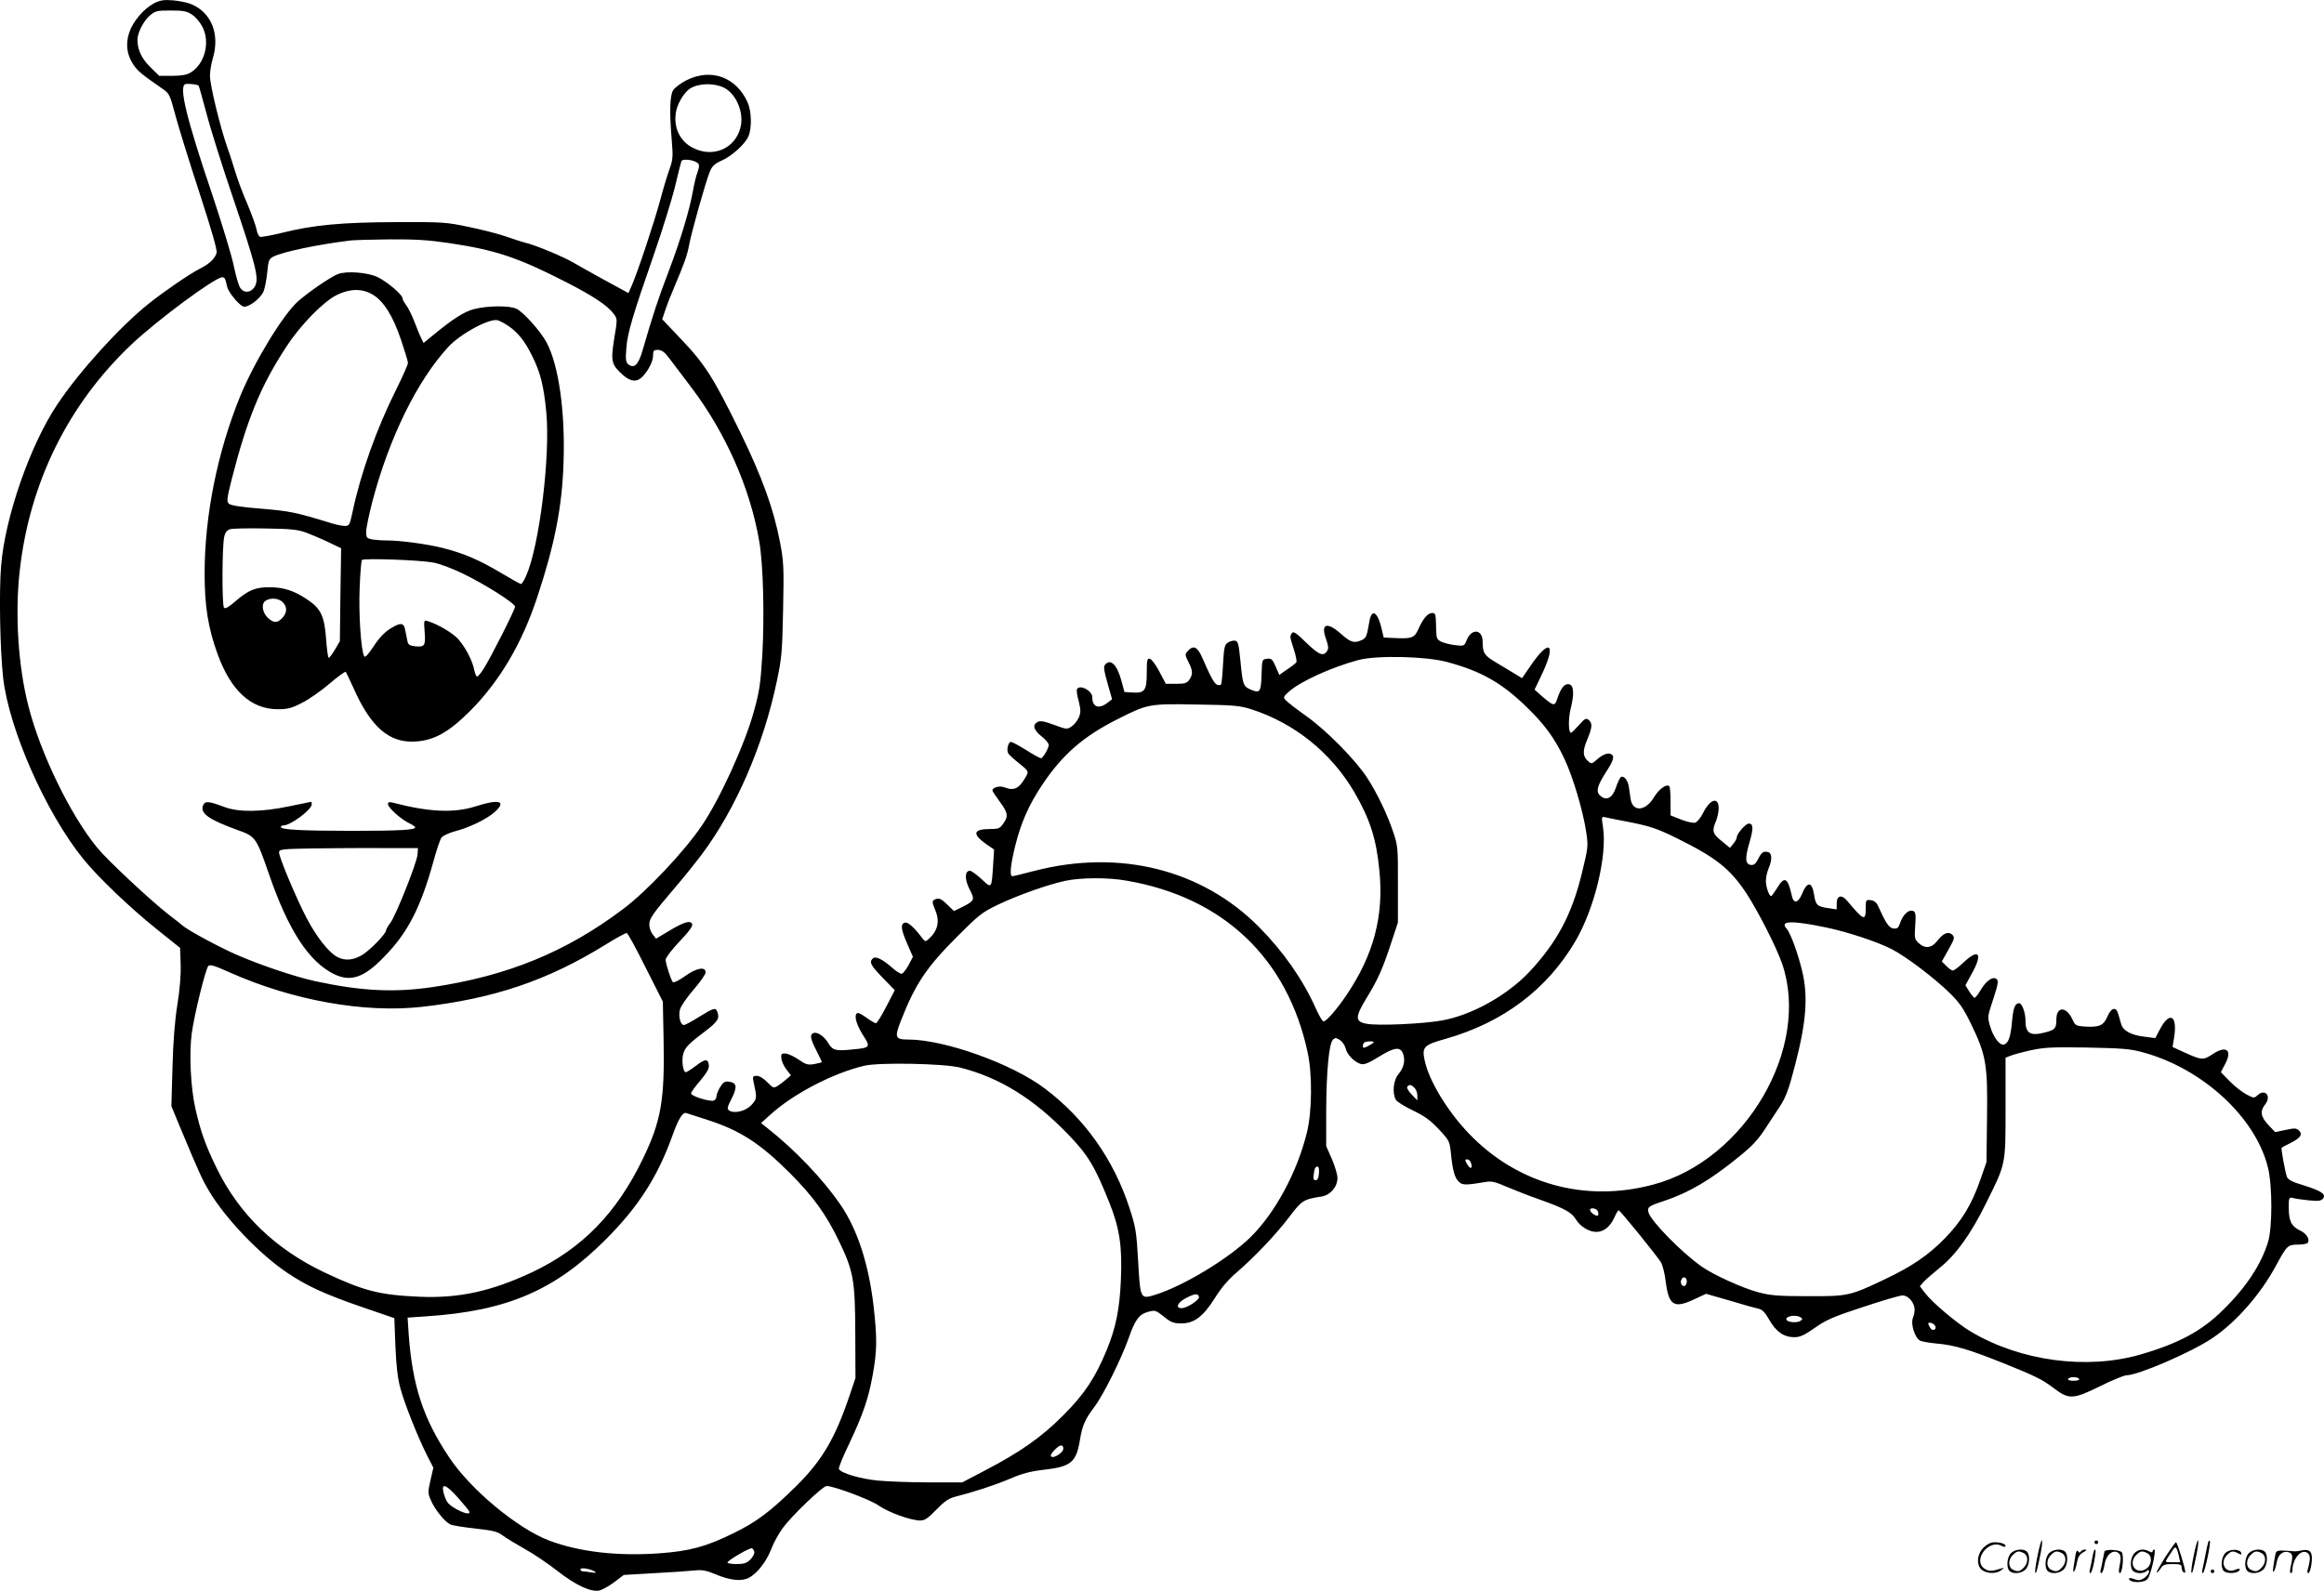 <svg version="1.0" xmlns="http://www.w3.org/2000/svg"
  viewBox="0 0 1280.125 876.493"
 preserveAspectRatio="xMidYMid meet">
<g transform="translate(-0.29,876.783) scale(0.1,-0.1)"
fill="#000000" stroke="none">
<path d="M852 8750 c-57 -30 -117 -100 -137 -161 -21 -62 -14 -121 21 -175 24
-36 43 -53 160 -134 40 -27 42 -32 73 -147 17 -65 77 -257 132 -426 67 -206
99 -316 95 -332 -8 -31 -39 -61 -91 -87 -59 -30 -200 -127 -285 -195 -156
-125 -379 -370 -501 -553 -150 -223 -289 -624 -310 -890 -12 -142 -6 -459 11
-615 31 -281 234 -743 440 -998 80 -100 262 -274 410 -392 l125 -100 3 -92 c2
-60 -5 -138 -18 -220 -14 -87 -23 -198 -27 -344 l-6 -216 47 -114 c107 -256
121 -287 160 -353 90 -152 280 -350 431 -451 110 -74 209 -119 415 -190 l175
-60 6 -155 c5 -113 12 -176 28 -234 25 -90 93 -260 145 -365 l36 -70 -16 -70
c-15 -66 -15 -71 4 -113 21 -48 73 -113 104 -129 10 -6 72 -16 137 -23 99 -11
124 -17 152 -38 19 -14 73 -47 121 -74 48 -26 129 -81 180 -121 101 -79 184
-118 232 -109 16 4 53 24 82 46 l53 40 173 10 c95 5 194 12 220 15 37 4 61 0
109 -20 81 -35 146 -42 186 -21 46 23 98 90 124 158 12 33 41 86 64 117 50 68
220 231 241 231 40 0 238 -74 286 -107 56 -39 178 -83 230 -83 25 0 42 12 88
59 43 45 68 62 101 71 103 26 220 64 305 100 67 29 114 41 183 49 153 17 182
41 202 162 13 80 28 116 78 182 51 67 149 264 191 382 35 101 57 131 108 145
39 10 40 10 95 -34 30 -24 47 -30 87 -30 71 0 121 38 185 140 34 55 73 101
120 141 99 85 221 214 293 310 65 86 76 93 174 108 48 7 88 53 88 102 0 19
-14 66 -31 105 l-31 71 0 196 c1 215 15 368 37 390 12 12 17 12 39 -2 13 -9
27 -29 31 -45 7 -35 50 -78 85 -87 19 -4 43 6 98 40 85 53 118 57 133 18 14
-37 5 -78 -26 -115 -27 -32 -34 -102 -14 -139 5 -11 48 -37 93 -59 65 -31 97
-54 144 -104 59 -63 60 -67 67 -133 9 -94 21 -137 45 -158 20 -18 37 -18 151
1 28 5 53 -2 110 -27 41 -17 123 -50 184 -71 135 -48 177 -71 199 -110 23 -38
72 -68 112 -68 40 0 76 28 99 79 10 23 21 41 24 40 8 0 207 -246 232 -285 10
-16 22 -64 27 -107 17 -134 46 -151 160 -97 l62 29 133 -38 c72 -22 144 -42
159 -45 19 -4 35 -22 57 -61 37 -65 80 -95 137 -95 32 0 54 10 113 51 62 44
102 62 265 115 105 35 203 64 218 64 17 0 34 -10 47 -26 23 -30 26 -59 10
-100 -12 -33 12 -108 40 -123 9 -5 50 -12 91 -16 97 -8 180 -33 365 -107 187
-75 217 -91 282 -140 82 -62 105 -61 252 11 68 34 134 61 147 61 63 0 356 126
472 204 131 87 268 244 352 401 60 110 64 115 121 115 26 0 51 5 54 10 12 20
-7 51 -43 68 -47 22 -62 52 -62 126 0 55 1 58 23 53 12 -4 51 -9 87 -13 52 -5
68 -3 78 9 20 24 -8 43 -104 73 -64 19 -87 31 -94 47 -10 28 -34 157 -29 161
2 2 22 13 45 24 58 29 72 48 51 70 -15 14 -24 15 -74 4 l-58 -12 -37 39 c-43
46 -48 76 -17 115 34 44 -1 87 -42 50 -20 -18 -21 -18 -63 4 -24 13 -65 45
-92 73 l-48 49 23 44 c42 76 8 106 -66 57 -54 -36 -61 -36 -160 9 l-63 29 7
43 c23 129 -21 160 -77 54 l-25 -48 -55 7 c-76 8 -123 33 -133 70 -5 17 -12
41 -16 55 -11 43 -39 37 -60 -14 -22 -50 -46 -60 -131 -54 -41 3 -47 6 -62 40
-34 72 -88 71 -88 -1 0 -48 -7 -57 -55 -70 -87 -24 -115 -9 -115 62 0 45 -19
97 -35 97 -23 0 -32 -24 -39 -97 -7 -84 -19 -121 -42 -130 -24 -9 -60 36 -79
100 -15 51 -15 53 17 149 25 76 30 100 20 110 -19 19 -57 -6 -87 -56 -15 -26
-31 -46 -35 -46 -5 0 -18 16 -30 35 l-21 34 35 64 c62 111 40 142 -45 62 -26
-25 -53 -45 -59 -45 -6 0 -22 11 -36 25 l-25 25 37 66 c33 59 35 67 21 81 -21
21 -50 9 -82 -32 -31 -42 -69 -46 -104 -13 -21 19 -23 28 -19 87 6 76 3 91
-21 91 -23 0 -48 -28 -62 -69 -9 -26 -16 -32 -37 -29 -24 3 -42 30 -86 128 -8
16 -21 26 -39 28 -26 3 -27 1 -27 -42 0 -76 -10 -72 -102 38 -31 37 -58 30
-58 -15 l0 -32 -46 7 c-60 8 -70 17 -78 71 -12 78 -38 79 -69 3 -19 -45 -44
-50 -53 -10 -23 105 -41 115 -82 47 -15 -24 -30 -45 -33 -45 -11 0 -29 51 -29
84 0 19 7 50 15 69 21 50 19 84 -4 90 -25 6 -35 -1 -55 -41 -13 -25 -23 -32
-39 -30 -31 4 -33 38 -7 125 22 76 21 103 -4 103 -17 0 -66 -56 -66 -75 0 -7
-8 -23 -19 -36 l-19 -23 -46 38 c-50 40 -54 55 -31 109 8 20 15 52 15 71 0 65
-47 52 -85 -24 -13 -27 -33 -51 -44 -55 -11 -3 -45 4 -78 17 l-58 23 0 77 c0
42 -3 80 -7 84 -15 14 -57 -16 -83 -59 -46 -79 -118 -86 -130 -12 -3 19 -7 50
-10 69 -6 36 -28 62 -44 52 -5 -4 -17 -28 -26 -55 -20 -62 -55 -79 -90 -45
-22 22 -13 54 36 130 42 65 48 88 23 98 -18 7 -49 -7 -81 -37 -19 -17 -25 -18
-39 -6 -33 27 -35 57 -9 119 29 69 31 93 9 111 -15 12 -21 8 -54 -29 -21 -23
-40 -42 -43 -42 -15 0 -16 77 -2 134 21 84 17 130 -11 134 -24 3 -44 -23 -63
-80 -14 -43 -19 -42 -86 15 l-39 35 42 88 c79 168 40 196 -63 45 l-48 -70 -41
25 c-23 14 -69 42 -103 62 -64 38 -73 52 -73 113 0 69 -59 77 -87 12 -14 -35
-15 -36 -64 -30 -27 3 -62 12 -77 19 -24 12 -27 19 -28 68 -2 87 -3 90 -23 90
-23 0 -50 -31 -75 -89 -22 -48 -36 -53 -126 -49 l-65 3 -13 55 c-22 89 -54
105 -66 33 -14 -83 -18 -91 -42 -102 -42 -19 -61 -13 -114 34 -78 70 -114 56
-82 -30 12 -34 14 -50 6 -63 -21 -33 -44 -24 -115 44 -56 55 -72 65 -79 54
-13 -20 -13 -18 10 -90 11 -34 17 -66 14 -71 -3 -5 -25 -23 -50 -39 l-44 -31
-20 46 c-18 41 -23 46 -47 43 -28 -3 -28 -3 -31 -90 -3 -96 -9 -103 -66 -77
-34 16 -38 27 -50 154 -10 98 -13 110 -31 113 -11 1 -29 -4 -40 -12 -17 -12
-20 -30 -25 -119 -3 -58 -8 -108 -11 -111 -3 -4 -13 -4 -22 -1 -15 6 -37 46
-81 148 -27 62 -49 72 -80 38 -16 -18 -16 -21 3 -60 25 -48 26 -69 5 -99 -13
-18 -24 -22 -72 -22 l-57 0 -36 68 c-19 37 -43 68 -52 70 -15 3 -17 -7 -17
-77 0 -98 -11 -113 -78 -109 l-45 3 -17 63 c-24 88 -60 123 -90 87 -9 -11 -6
-32 14 -102 l25 -88 -22 -17 c-50 -40 -87 -27 -87 28 0 36 -68 72 -84 45 -4
-5 0 -35 9 -66 12 -49 12 -62 1 -90 -8 -18 -26 -41 -40 -50 -25 -17 -29 -16
-97 9 -54 20 -75 24 -90 16 -30 -16 -23 -44 21 -79 22 -17 40 -39 40 -47 0
-20 -32 -74 -43 -74 -5 0 -42 20 -81 45 -40 25 -78 45 -84 45 -15 0 -26 -45
-15 -63 4 -8 32 -33 61 -56 48 -38 51 -44 41 -64 -40 -74 -67 -89 -124 -67
-26 10 -65 -1 -65 -18 0 -4 18 -31 40 -61 45 -60 49 -81 19 -122 -18 -26 -26
-29 -72 -29 -93 0 -100 -27 -23 -82 l45 -31 -5 -81 c-9 -138 -7 -135 -64 -82
-27 25 -56 46 -64 46 -29 0 -30 -48 -2 -102 30 -58 28 -63 -39 -97 l-47 -23
-38 37 c-29 28 -43 35 -59 30 -25 -8 -26 -14 -6 -62 26 -61 14 -113 -34 -157
-21 -19 -21 -19 -43 10 -44 57 -76 84 -92 78 -23 -9 -20 -37 15 -117 l31 -71
-23 -44 c-13 -24 -30 -46 -37 -49 -6 -3 -30 11 -51 30 -55 49 -95 69 -110 54
-21 -21 -12 -38 55 -107 l66 -68 -47 -91 c-26 -50 -51 -91 -57 -91 -5 0 -30
14 -54 32 -36 25 -47 29 -54 19 -11 -19 4 -65 41 -123 39 -60 35 -64 -67 -73
-87 -9 -105 -4 -128 35 -21 37 -61 64 -81 56 -22 -8 -19 -29 15 -96 17 -33 30
-61 30 -64 0 -2 -19 -7 -41 -11 -36 -6 -47 -3 -87 25 -25 17 -57 32 -71 33
-22 2 -26 -2 -24 -25 1 -15 13 -43 27 -61 l26 -34 -23 -20 c-12 -11 -34 -28
-48 -37 -25 -15 -26 -15 -59 19 -20 21 -44 35 -58 35 -22 0 -24 -3 -18 -32 20
-91 19 -94 -10 -127 -31 -35 -95 -51 -124 -32 -13 9 -11 18 14 67 32 64 28 87
-17 92 -21 3 -31 -4 -47 -30 -11 -18 -20 -41 -20 -51 0 -10 -7 -20 -14 -23
-21 -8 -126 24 -126 39 0 7 23 39 51 71 36 43 49 66 47 84 -4 37 -20 37 -72
-3 -25 -19 -50 -35 -55 -35 -14 0 -23 56 -16 92 9 42 23 58 118 130 75 57 86
74 71 112 -9 24 -20 20 -100 -29 -39 -25 -77 -45 -83 -45 -20 0 -32 49 -22 86
5 18 39 68 75 109 36 42 66 84 66 95 0 34 -50 25 -114 -21 -32 -23 -61 -37
-66 -33 -11 13 -40 101 -40 124 0 11 34 56 76 100 53 55 74 85 70 96 -9 23
-46 12 -130 -39 l-69 -41 -18 23 c-11 13 -19 37 -19 54 0 34 16 57 143 206 50
58 116 141 149 185 186 250 336 598 409 944 29 136 31 166 36 402 5 234 3 265
-17 370 -35 183 -98 358 -219 606 -147 300 -193 373 -323 510 l-107 113 19 56
c10 30 31 82 45 115 61 145 73 179 84 237 14 75 93 355 115 407 12 28 26 42
62 58 58 25 132 92 150 135 20 46 17 140 -5 188 -63 138 -199 188 -334 122
-32 -16 -65 -41 -75 -55 -19 -29 -22 -118 -8 -282 7 -84 6 -102 -13 -155 -12
-33 -35 -109 -51 -170 -31 -116 -126 -402 -157 -471 l-18 -41 -130 71 c-71 39
-150 83 -175 98 -53 31 -204 94 -257 107 -21 5 -70 21 -110 35 -40 14 -132 38
-205 53 -128 27 -144 28 -403 27 -297 -1 -454 -15 -633 -60 -57 -14 -109 -23
-116 -21 -7 3 -16 20 -19 39 -3 18 -26 82 -51 142 -26 59 -55 138 -66 175 -11
36 -31 100 -46 141 -39 113 -94 339 -94 390 0 25 7 67 15 94 41 134 -6 254
-118 301 -21 9 -66 18 -100 21 -51 4 -70 1 -105 -16z m209 -63 c19 -12 44 -42
57 -67 44 -86 13 -206 -67 -253 -20 -12 -51 -17 -100 -17 l-71 0 -49 48 c-48
47 -71 95 -71 152 1 39 34 103 69 133 30 25 40 27 115 27 69 0 89 -4 117 -23z
m36 -391 c2 -2 21 -70 43 -152 21 -82 88 -295 149 -474 124 -367 140 -433 120
-476 -19 -39 -62 -45 -83 -12 -9 13 -24 67 -35 119 -10 52 -64 230 -119 395
-142 419 -184 593 -149 608 12 5 67 -1 74 -8z m2895 -12 c68 -35 111 -140 89
-221 -30 -115 -151 -166 -261 -110 -76 38 -112 121 -91 210 11 44 46 99 75
117 48 30 132 32 188 4z m-147 -414 c11 -9 11 -18 0 -51 -8 -21 -19 -67 -25
-102 -19 -108 -70 -276 -135 -447 -58 -151 -85 -235 -144 -437 -22 -76 -46
-98 -78 -72 -13 11 -15 28 -10 89 6 83 34 177 155 525 44 127 94 289 112 360
17 72 33 136 36 144 5 16 67 9 89 -9z m-1372 -441 c258 -38 381 -79 647 -215
150 -77 229 -129 264 -176 20 -28 20 -29 2 -137 -20 -126 -15 -143 49 -200 38
-33 69 -39 96 -18 33 25 69 90 69 123 0 30 3 34 28 34 20 -1 36 -12 62 -47 19
-26 74 -97 121 -160 189 -250 324 -554 374 -848 22 -126 29 -407 17 -625 -10
-160 -16 -202 -46 -310 -50 -183 -188 -485 -287 -631 -97 -143 -303 -362 -434
-460 -313 -236 -637 -369 -1050 -430 -210 -31 -392 -22 -643 32 -112 24 -311
91 -442 149 -93 41 -260 131 -290 157 -8 7 -44 36 -80 63 -100 78 -334 297
-390 365 -148 179 -315 522 -381 784 -56 219 -74 503 -48 739 53 488 267 921
615 1251 144 136 461 371 501 371 14 0 17 -6 27 -52 7 -29 57 -92 86 -108 24
-13 97 40 115 83 7 18 16 65 20 105 6 65 10 74 34 86 51 26 244 67 426 89 17
2 113 5 214 6 140 1 216 -4 324 -20z m5502 -2309 c185 -50 297 -113 431 -242
103 -99 159 -175 213 -289 47 -98 104 -289 121 -405 12 -79 11 -85 -25 -233
-55 -223 -135 -374 -287 -537 -123 -131 -319 -240 -483 -269 -109 -19 -353
-30 -415 -18 -64 12 -64 36 1 143 64 105 88 160 135 303 l37 112 0 210 c1 194
-1 215 -23 280 -33 101 -91 222 -145 305 -63 99 -227 265 -339 344 -51 36
-100 74 -110 85 -16 17 -15 20 19 50 63 55 231 132 380 172 100 27 373 21 490
-11z m-1080 -260 c239 -77 441 -240 568 -457 87 -150 121 -257 138 -432 25
-252 -32 -465 -182 -687 -52 -77 -110 -144 -126 -144 -6 0 -25 33 -43 73 -71
159 -179 313 -313 448 -314 316 -766 429 -1234 309 -63 -17 -119 -30 -124 -30
-16 0 -10 64 17 171 31 125 75 224 148 333 111 166 225 266 416 362 164 83
173 85 435 80 205 -3 237 -6 300 -26z m2094 -624 c103 -21 143 -34 245 -84
223 -110 298 -170 389 -307 65 -100 166 -298 197 -389 157 -462 -203 -1080
-710 -1215 -376 -101 -750 3 -1017 282 -120 126 -220 292 -243 404 -15 72 -5
83 116 117 316 90 558 272 714 537 105 178 176 470 153 627 -9 59 -9 61 11 57
12 -3 77 -16 145 -29z m-2778 -321 c531 -92 884 -428 995 -947 26 -120 24
-325 -4 -439 -53 -218 -175 -444 -310 -577 -120 -118 -368 -269 -525 -318 -83
-26 -83 -25 -95 186 -9 160 -13 185 -47 290 -87 268 -247 495 -468 661 -180
136 -552 269 -751 269 -72 0 -77 11 -41 103 78 200 140 294 309 463 121 121
138 135 226 177 111 53 273 110 368 131 88 19 239 20 343 1z m3849 -257 c116
-24 284 -79 361 -119 75 -37 236 -159 321 -242 54 -53 76 -85 117 -169 84
-173 93 -225 89 -516 l-3 -247 -33 -95 c-47 -137 -104 -231 -197 -326 -91 -93
-181 -154 -328 -224 -195 -93 -206 -95 -427 -94 -167 0 -206 4 -274 22 -87 24
-242 94 -308 140 -111 77 -282 252 -295 300 -7 29 1 35 87 63 137 46 255 115
416 247 68 55 103 92 143 155 30 45 65 98 77 117 34 52 51 98 84 227 63 241
73 381 40 519 -23 98 -65 212 -86 235 -40 44 28 46 216 7z m-6501 -221 l95
-188 4 -202 c7 -338 -13 -455 -113 -662 -145 -301 -334 -495 -609 -626 -225
-106 -406 -146 -626 -136 -217 10 -301 31 -516 132 -274 129 -475 323 -599
579 -61 125 -88 202 -116 326 -26 115 -35 303 -20 414 14 103 75 351 91 371 9
10 31 4 118 -35 345 -154 741 -225 1057 -190 397 45 694 145 1015 344 58 36
110 64 115 63 6 -1 53 -87 104 -190z m4011 -412 c0 -2 -13 -11 -30 -20 -24
-13 -30 -13 -30 -2 0 8 3 17 7 20 7 8 53 10 53 2z m4235 -55 c331 -89 625
-361 691 -638 24 -99 24 -328 0 -407 -38 -124 -119 -248 -247 -374 -116 -116
-245 -185 -454 -246 -297 -86 -662 -37 -935 125 -75 44 -213 160 -254 214
l-28 37 23 26 c13 14 52 47 86 75 88 70 173 187 256 357 110 221 107 208 107
527 l0 274 28 11 c15 6 65 20 112 30 73 16 116 18 310 15 191 -4 237 -7 305
-26z m-6515 -84 c218 -55 405 -170 597 -369 109 -113 147 -176 227 -377 56
-140 71 -239 63 -425 -7 -162 -28 -263 -77 -383 -63 -154 -123 -245 -240 -362
-119 -120 -237 -203 -431 -304 l-126 -66 -184 0 c-101 0 -227 5 -280 10 -97 9
-207 42 -215 64 -3 7 22 68 55 136 78 166 107 249 131 382 24 134 25 200 5
378 -27 234 -90 426 -184 562 -97 141 -249 300 -401 420 l-35 28 50 45 c128
117 349 231 520 271 84 19 434 12 525 -10z m2504 -112 c9 -8 16 -27 16 -42 l0
-27 -31 32 c-17 17 -28 36 -25 42 10 15 22 14 40 -5z m-3899 -175 c184 -59
293 -129 460 -296 126 -126 199 -227 269 -373 80 -166 89 -216 90 -505 l1
-250 -33 -98 c-80 -236 -151 -357 -296 -500 -139 -137 -216 -195 -341 -256
-154 -76 -245 -100 -413 -112 -230 -16 -437 8 -603 70 -175 66 -435 282 -552
459 -143 214 -202 393 -223 678 l-6 92 103 7 c444 29 709 143 989 424 179 179
285 345 365 567 35 98 58 135 78 129 7 -2 57 -18 112 -36z m4209 -235 c15 -39
-4 -42 -24 -3 -8 15 -7 19 4 19 7 0 17 -7 20 -16z m-836 -61 c-2 -26 -8 -38
-18 -38 -11 0 -14 8 -11 30 4 35 9 45 22 45 6 0 9 -17 7 -37z m1536 -209 c4
-9 4 -19 1 -23 -8 -7 -38 12 -43 27 -6 19 35 14 42 -4z m489 -377 c3 -8 1 -20
-4 -28 -11 -19 -34 3 -26 25 8 20 23 21 30 3z m-2686 -94 c6 -16 -66 -63 -95
-63 -38 0 -23 32 28 58 46 23 61 24 67 5z m3313 -113 c13 -9 13 -11 0 -20 -19
-13 -72 -8 -77 7 -7 19 52 29 77 13z m739 -43 c11 -14 6 -27 -10 -27 -5 0 -13
9 -19 20 -8 16 -8 20 3 20 8 0 20 -6 26 -13z m796 -297 c4 -6 -8 -10 -30 -10
-22 0 -34 4 -30 10 3 6 17 10 30 10 13 0 27 -4 30 -10z m-5595 -385 c0 -16
-38 -45 -57 -45 -20 0 -15 15 13 43 27 27 44 27 44 2z m-3333 -271 c32 -36 60
-70 61 -75 11 -31 -99 18 -122 54 -8 12 -17 37 -21 55 -11 51 16 40 82 -34z
m1631 -297 c2 -9 -8 -28 -22 -42 -20 -20 -35 -25 -76 -25 -27 0 -50 4 -50 8 0
12 122 83 135 79 5 -2 11 -11 13 -20z m-878 -109 c10 -6 5 -8 -19 -4 -18 3
-40 6 -47 6 -8 0 -14 5 -14 11 0 12 55 3 80 -13z M1865 7258 c-38 -14 -161
-98 -220 -150 -82 -72 -242 -335 -319 -523 -126 -309 -196 -660 -196 -976 0
-182 19 -300 71 -444 73 -202 184 -304 330 -305 56 0 77 5 135 35 38 19 106
66 152 106 46 39 86 68 89 65 3 -3 22 -43 43 -89 95 -215 196 -303 339 -295
105 6 184 50 302 167 164 165 287 372 372 631 96 290 136 496 144 737 10 284
-27 541 -94 665 -33 61 -124 163 -164 184 -37 19 -159 18 -234 -1 -57 -15
-116 -53 -229 -146 l-50 -41 -12 25 c-7 13 -24 54 -38 91 -14 37 -35 79 -46
93 -11 14 -20 31 -20 38 0 19 -85 91 -137 116 -53 26 -171 35 -218 17z m190
-113 c60 -35 111 -115 156 -247 21 -62 39 -121 39 -130 0 -9 -29 -74 -64 -145
-108 -215 -197 -465 -241 -675 -16 -74 -18 -78 -43 -78 -15 0 -49 7 -77 16
-192 59 -226 66 -384 79 -113 9 -168 18 -178 28 -12 12 -10 30 16 133 85 333
161 519 303 734 76 117 203 247 277 283 72 35 139 36 196 2z m748 -173 c53
-36 92 -85 132 -167 45 -91 63 -163 77 -308 23 -242 -38 -737 -111 -902 -11
-25 -24 -45 -28 -45 -5 0 -57 29 -117 65 -117 69 -198 104 -316 134 -85 21
-230 41 -306 41 -28 0 -66 3 -83 6 -28 6 -31 10 -31 43 0 20 16 96 35 169 93
351 246 662 417 848 67 73 228 160 273 147 11 -3 37 -17 58 -31z m-1113 -1139
c30 -12 86 -35 123 -53 l69 -33 -4 -256 -3 -256 -28 -48 c-16 -27 -31 -46 -34
-43 -4 3 -10 50 -14 105 -9 124 -29 165 -101 214 -72 49 -131 69 -208 69 -79
1 -118 -15 -189 -76 -36 -32 -57 -44 -64 -37 -12 12 -11 339 1 391 5 24 15 36
32 42 14 4 102 6 195 4 141 -2 179 -6 225 -23z m700 -165 c30 -5 101 -31 157
-58 120 -57 293 -166 293 -185 0 -16 -134 -281 -173 -342 -15 -24 -31 -43 -36
-43 -5 0 -12 17 -16 37 -9 49 -48 124 -87 168 -29 34 -111 82 -167 100 -24 7
-24 7 -19 -59 6 -76 0 -85 -54 -79 -31 4 -38 9 -42 34 -3 16 -9 43 -12 59 -7
38 -27 39 -86 1 -29 -19 -60 -52 -88 -96 -31 -46 -46 -62 -51 -53 -18 32 -31
238 -25 377 3 79 9 147 12 153 7 11 315 1 394 -14z m-830 -218 c26 -26 25 -58
-2 -87 -28 -30 -49 -29 -82 3 -30 31 -35 78 -8 93 28 17 71 12 92 -9z M1121
4329 c-16 -43 32 -77 189 -134 101 -36 104 -40 175 -245 107 -310 220 -482
359 -550 92 -44 165 -19 277 98 129 132 199 270 269 522 17 63 37 123 45 133
7 10 40 25 72 34 77 19 176 67 219 105 70 62 28 75 -103 33 -119 -38 -256 -32
-455 20 -21 5 -28 4 -28 -8 0 -19 71 -83 115 -104 19 -9 35 -20 35 -24 0 -14
-85 -19 -346 -19 -278 0 -394 6 -394 21 0 5 7 9 15 9 39 0 155 87 155 116 0 8
-1 14 -3 14 -1 0 -56 -11 -122 -25 -153 -32 -277 -33 -355 -4 -91 34 -108 35
-119 8z m1182 -267 c-1 -42 -119 -337 -149 -378 -13 -17 -24 -35 -24 -41 0
-19 -84 -106 -129 -135 -50 -31 -97 -36 -140 -13 -47 24 -115 111 -169 214
-58 111 -152 335 -152 362 0 17 13 19 178 22 97 1 269 3 382 2 l205 0 -2 -33z
M11226 194 c-10 -47 -15 -88 -12 -91 5 -6 9 7 30 110 7 37 10 67 6 67 -4 0
-15 -39 -24 -86z M11540 270 c0 -5 5 -10 10 -10 6 0 10 5 10 10 0 6 -4 10 -10
10 -5 0 -10 -4 -10 -10z M12086 194 c-10 -47 -15 -88 -12 -91 5 -6 9 7 30 110
7 37 10 67 6 67 -4 0 -15 -39 -24 -86z M12166 269 c-3 -8 -10 -41 -16 -74 -6
-33 -14 -68 -16 -77 -3 -10 -1 -18 3 -18 10 0 46 171 38 178 -2 3 -7 -1 -9 -9z
M10929 241 c-38 -38 -41 -101 -7 -125 29 -20 79 -20 104 0 18 14 18 15 1 10
-53 -17 -69 -17 -92 -2 -69 45 21 166 94 126 12 -6 21 -7 21 -1 0 12 -25 21
-62 21 -19 0 -39 -10 -59 -29z M11930 189 c-28 -45 -49 -83 -47 -85 2 -3 12 7
21 21 14 21 24 25 66 25 43 0 50 -3 50 -19 0 -11 5 -23 10 -26 6 -3 10 -3 10
1 0 20 -44 164 -51 164 -4 0 -30 -37 -59 -81z m75 4 l7 -33 -42 0 c-42 0 -42
0 -28 23 8 12 21 32 29 44 15 25 22 18 34 -34z M11080 210 c-22 -22 -27 -79
-8 -98 19 -19 66 -14 88 8 22 22 27 79 8 98 -19 19 -66 14 -88 -8z m71 0 c25
-14 25 -54 -1 -80 -23 -23 -33 -24 -61 -10 -25 14 -25 54 1 80 23 23 33 24 61
10z M11290 210 c-22 -22 -27 -79 -8 -98 19 -19 66 -14 88 8 22 22 27 79 8 98
-19 19 -66 14 -88 -8z m71 0 c25 -14 25 -54 -1 -80 -23 -23 -33 -24 -61 -10
-25 14 -25 54 1 80 23 23 33 24 61 10z M11436 204 c-3 -16 -8 -47 -11 -69 -8
-51 10 -26 19 27 5 27 15 42 34 53 18 10 22 14 10 15 -9 0 -20 -5 -24 -11 -5
-8 -9 -8 -14 1 -5 8 -10 3 -14 -16z M11537 223 c-2 -4 -7 -26 -11 -48 -4 -22
-9 -48 -12 -57 -3 -10 -1 -18 4 -18 4 0 14 28 20 62 11 58 10 81 -1 61z
M11595 220 c-1 -3 -5 -23 -9 -45 -4 -22 -9 -48 -12 -57 -3 -10 -1 -18 4 -18 5
0 13 20 17 45 7 53 44 87 74 68 17 -11 19 -28 8 -80 -4 -18 -3 -33 2 -33 16 0
24 99 11 115 -12 14 -87 18 -95 5z M11760 210 c-22 -22 -27 -79 -8 -98 7 -7
24 -12 38 -12 14 0 31 5 38 12 9 9 12 8 12 -5 0 -9 -12 -24 -26 -34 -21 -13
-32 -15 -55 -6 -16 6 -29 8 -29 3 0 -24 81 -27 102 -2 18 19 50 162 37 162 -5
0 -9 -5 -9 -10 0 -7 -6 -7 -19 0 -30 16 -59 12 -81 -10z m71 0 c29 -16 25 -65
-6 -86 -56 -37 -103 28 -55 76 23 23 33 24 61 10z M12261 211 c-23 -23 -28
-80 -9 -99 19 -19 88 -13 88 9 0 5 -11 4 -24 -2 -54 -25 -89 38 -46 81 23 23
33 24 62 9 16 -9 19 -8 16 3 -8 22 -64 22 -87 -1z M12390 210 c-22 -22 -27
-79 -8 -98 19 -19 66 -14 88 8 22 22 27 79 8 98 -19 19 -66 14 -88 -8z m71 0
c25 -14 25 -54 -1 -80 -23 -23 -33 -24 -61 -10 -25 14 -25 54 1 80 23 23 33
24 61 10z M12536 201 c-3 -14 -8 -44 -11 -66 -8 -51 10 -26 19 27 8 41 35 63
66 53 22 -7 24 -21 11 -77 -5 -22 -5 -38 0 -38 5 0 9 6 9 13 0 68 51 125 85
97 15 -13 15 -35 -1 -92 -3 -10 -1 -18 4 -18 6 0 13 23 17 50 9 63 -5 84 -49
76 -17 -4 -35 -6 -41 -6 -101 8 -104 7 -109 -19z M12180 110 c0 -5 5 -10 10
-10 6 0 10 5 10 10 0 6 -4 10 -10 10 -5 0 -10 -4 -10 -10z"/>
</g>
</svg>
